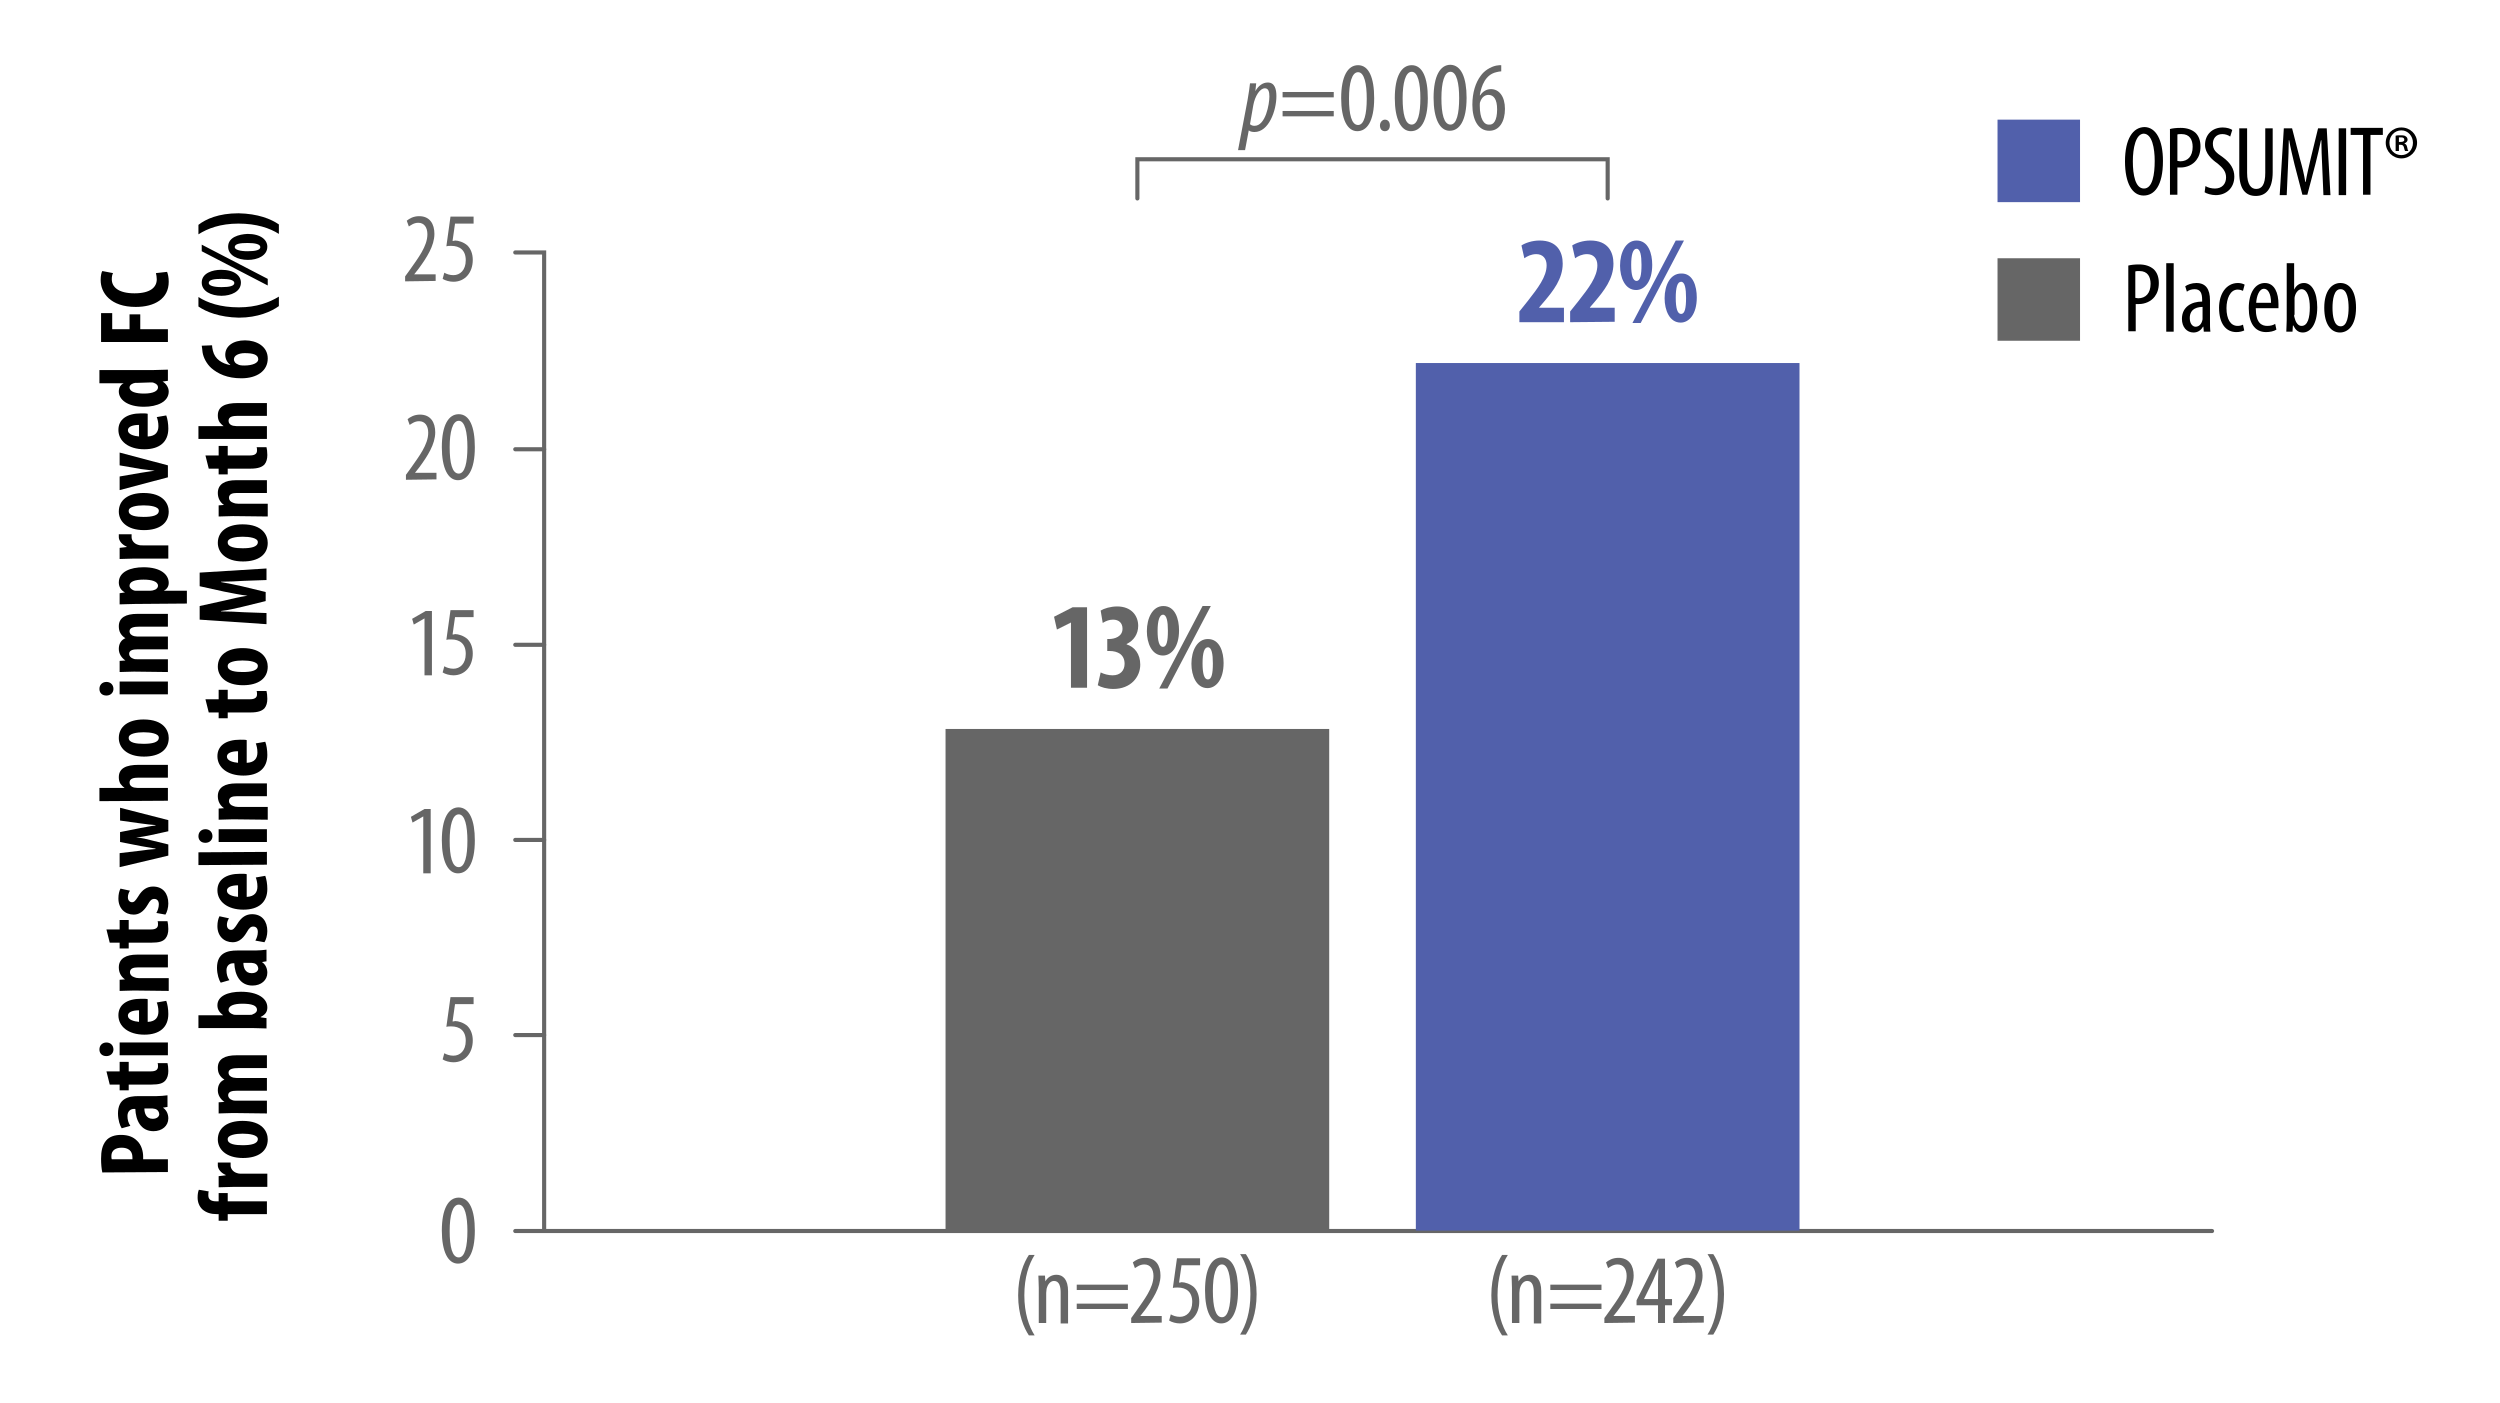 <?xml version="1.0" encoding="utf-8"?>
<!-- Generator: Adobe Illustrator 23.0.4, SVG Export Plug-In . SVG Version: 6.00 Build 0)  -->
<svg version="1.1" xmlns="http://www.w3.org/2000/svg" xmlns:xlink="http://www.w3.org/1999/xlink" x="0px" y="0px"
	 viewBox="0 0 606 340" style="enable-background:new 0 0 606 340;" xml:space="preserve">
<style type="text/css">
	.st0{display:none;}
	.st1{opacity:0.1;fill:#4B4A49;}
	.st2{fill:none;stroke:#666666;stroke-width:26;stroke-miterlimit:10;}
	.st3{fill:#CC0033;}
	.st4{fill:none;stroke:#5160AB;stroke-width:18;}
	.st5{fill:none;stroke:#006F44;stroke-width:18;}
	.st6{opacity:0.1;fill:#5160AB;}
	.st7{opacity:0.1;fill:#FFFFFF;}
	.st8{fill:#5160AB;}
	.st9{fill:none;stroke:#8590C4;stroke-width:26;stroke-miterlimit:10;}
	.st10{fill:#666666;}
	.st11{fill:none;stroke:#666666;stroke-linecap:round;stroke-miterlimit:10;}
	.st12{fill:none;stroke:#5060AB;stroke-width:25.5;stroke-miterlimit:10;}
	.st13{fill:none;stroke:#7E84C5;stroke-width:25.5;stroke-miterlimit:10;}
	.st14{fill:none;stroke:#FFD100;stroke-width:2;stroke-miterlimit:10;}
	.st15{fill:none;stroke:#666666;stroke-miterlimit:10;}
	.st16{fill:none;stroke:#5160AB;stroke-width:2;stroke-linecap:round;stroke-linejoin:round;stroke-miterlimit:10;}
	.st17{fill:none;stroke:#CC0033;stroke-width:2;stroke-linecap:round;stroke-linejoin:round;stroke-miterlimit:10;}
	.st18{opacity:0.4;fill:none;stroke:#626366;stroke-width:1.172;stroke-linecap:round;stroke-dasharray:4.689;}
	.st19{opacity:0.4;fill:none;stroke:#666666;stroke-linecap:round;stroke-dasharray:4.689;}
	.st20{opacity:0.6;}
	.st21{fill:#FFFFFF;}
	.st22{fill:#4B4A49;}
	.st23{fill:#F3F4FA;}
	.st24{fill:#D0EEF3;}
	.st25{fill:none;stroke:#5160AB;stroke-width:1.1;stroke-linecap:round;stroke-miterlimit:10;}
	.st26{fill:none;stroke:#5160AB;stroke-width:1.1;stroke-linecap:round;stroke-miterlimit:10;stroke-dasharray:6.572,6.572;}
	.st27{fill:none;stroke:#666666;stroke-width:2.2;stroke-linecap:round;stroke-miterlimit:10;}
	.st28{fill:none;stroke:#666666;stroke-width:1.1;stroke-linecap:round;stroke-miterlimit:10;}
	.st29{opacity:0.4;fill:none;stroke:#666666;stroke-linecap:round;stroke-dasharray:4.712;}
	.st30{fill:none;stroke:#CC0033;stroke-width:2;stroke-miterlimit:10;}
	.st31{fill:none;stroke:#5160AB;stroke-width:2;stroke-miterlimit:10;}
	.st32{opacity:0.4;fill:none;stroke:#626366;stroke-width:1.178;stroke-linecap:round;stroke-dasharray:4.713;}
	.st33{fill:none;stroke:#4B4A49;stroke-miterlimit:10;}
	.st34{fill:none;stroke:#666666;}
	.st35{fill:none;stroke:#666666;stroke-linecap:round;}
	.st36{fill:none;stroke:#666666;stroke-width:1.201;stroke-linecap:round;}
	.st37{opacity:0.4;fill:none;stroke:#626366;stroke-width:1.36;stroke-linecap:round;stroke-dasharray:5.44;}
	.st38{fill:none;stroke:#A3A3A3;stroke-linecap:round;stroke-dasharray:4.576;}
	.st39{fill:none;stroke:#666666;stroke-width:1.052;stroke-linecap:round;stroke-miterlimit:10;}
	.st40{opacity:0.4;fill:none;stroke:#626366;stroke-width:1.646;stroke-linecap:round;stroke-dasharray:6.582;}
	.st41{opacity:0.4;fill:none;stroke:#626366;stroke-width:1.697;stroke-linecap:round;stroke-dasharray:6.788;}
	.st42{opacity:0.4;fill:none;stroke:#626366;stroke-width:2.012;stroke-linecap:round;stroke-dasharray:8.047;}
	.st43{fill:none;stroke:#5160AB;stroke-width:26;stroke-miterlimit:10;}
	.st44{fill:none;stroke:#7E84C5;stroke-width:25.964;stroke-miterlimit:10;}
	.st45{fill:none;stroke:#FFFFFF;stroke-width:2;stroke-miterlimit:10;}
	.st46{fill:none;stroke:#666666;stroke-width:1.003;stroke-linecap:round;stroke-miterlimit:10;}
	.st47{opacity:0.4;fill:none;stroke:#626366;stroke-width:1.965;stroke-linecap:round;stroke-dasharray:4.105;}
	.st48{opacity:0.4;fill:none;stroke:#626366;stroke-width:1.026;stroke-linecap:round;stroke-dasharray:4.105;}
	.st49{fill:none;stroke:#00B9CD;stroke-width:2;stroke-miterlimit:10;}
	.st50{fill:none;stroke:#4B4A49;stroke-width:2;stroke-miterlimit:10;}
	.st51{fill:#00B9CD;}
	.st52{opacity:0.4;fill:none;stroke:#626366;stroke-width:1.023;stroke-linecap:round;stroke-dasharray:4.093;}
	.st53{clip-path:url(#SVGID_3_);fill:#FFFFFF;}
	.st54{clip-path:url(#SVGID_3_);fill:#4B4A49;}
	.st55{clip-path:url(#SVGID_3_);fill:none;stroke:#4B4A49;stroke-width:0.699;}
	.st56{clip-path:url(#SVGID_5_);fill:#FFFFFF;}
	.st57{clip-path:url(#SVGID_5_);fill:#4B4A49;}
	.st58{clip-path:url(#SVGID_5_);fill:none;stroke:#4B4A49;stroke-width:0.58;stroke-linecap:round;stroke-linejoin:round;}
	.st59{fill:#4A4A4A;}
	.st60{clip-path:url(#SVGID_7_);fill:#FFFFFF;stroke:#4B4A49;stroke-width:1.405;}
	.st61{clip-path:url(#SVGID_7_);fill:none;stroke:#4B4A49;stroke-width:1.405;stroke-miterlimit:10;}
	.st62{clip-path:url(#SVGID_7_);fill:none;stroke:#4B4A49;stroke-width:0.703;stroke-miterlimit:10;}
	.st63{fill:none;stroke:#595959;stroke-linecap:square;}
	.st64{fill:none;stroke:#B2B2B2;stroke-linecap:round;stroke-miterlimit:10;}
	.st65{fill:none;stroke:#CC0033;stroke-width:2.015;stroke-linecap:round;stroke-linejoin:round;stroke-miterlimit:10;}
	.st66{fill:none;stroke:#5160AB;stroke-width:2.015;stroke-linecap:round;stroke-linejoin:round;stroke-miterlimit:10;}
	.st67{fill:none;stroke:#5160AB;stroke-width:1.15;}
	.st68{fill:#717C7D;}
	.st69{fill:none;stroke:#7E84C5;stroke-width:26;stroke-miterlimit:10;}
	.st70{opacity:0.4;fill:none;stroke:#626366;stroke-width:1.565;stroke-linecap:round;stroke-dasharray:6.257;}
	.st71{fill:none;stroke:#666666;stroke-width:0.986;}
	.st72{opacity:0.8;}
	.st73{fill:none;stroke:#666666;stroke-width:1.116;stroke-linecap:round;stroke-linejoin:round;stroke-dasharray:0,2.235;}
	.st74{fill:none;stroke:#666666;stroke-width:1.116;stroke-linecap:round;stroke-linejoin:round;}
	.st75{fill:none;stroke:#666666;stroke-width:1.25;}
	.st76{fill:none;stroke:#FFFFFF;stroke-miterlimit:10;}
	.st77{fill:none;stroke:#00B9CD;stroke-width:26;stroke-miterlimit:10;}
	.st78{fill:none;stroke:#66D5E1;stroke-width:26;stroke-miterlimit:10;}
	.st79{opacity:0.4;fill:none;stroke:#626366;stroke-width:2.116;stroke-linecap:round;stroke-dasharray:8.465;}
	.st80{fill:none;stroke:#666666;stroke-width:1.061;stroke-linecap:round;stroke-miterlimit:10;}
	.st81{opacity:0.4;fill:none;stroke:#626366;stroke-width:1.66;stroke-linecap:round;stroke-dasharray:6.639;}
	.st82{fill:none;stroke:#666666;stroke-width:1.054;stroke-linecap:round;stroke-miterlimit:10;}
	.st83{opacity:0.4;fill:none;stroke:#626366;stroke-width:1.649;stroke-linecap:round;stroke-dasharray:6.595;}
	.st84{fill:none;stroke:#5160AB;stroke-width:2;stroke-miterlimit:8;}
	.st85{fill:none;stroke:#CC0033;stroke-width:2;stroke-miterlimit:8;}
	.st86{fill:none;stroke:#7480BC;stroke-width:41.6;stroke-miterlimit:10;}
	.st87{fill:none;stroke:#5160AB;stroke-width:41.6;stroke-miterlimit:10;}
	.st88{fill:none;stroke:#FFFFFF;stroke-width:4;stroke-miterlimit:10;}
	.st89{fill:#0D2E57;}
	.st90{fill:#006F44;}
	.st91{fill:#DEE3E3;}
	.st92{fill:#4F66AF;}
	.st93{fill:#EC008C;}
	.st94{fill:none;stroke:#0D2E57;stroke-width:1;stroke-linecap:round;stroke-linejoin:round;}
	.st95{fill:none;stroke:#717C7D;stroke-miterlimit:10;}
	.st96{fill:none;stroke:#0D2E57;stroke-width:1;stroke-linecap:round;stroke-linejoin:round;stroke-dasharray:0,2.01;}
	.st97{fill:none;stroke:#214049;stroke-width:1;}
	.st98{fill:#717C7D;stroke:#717C7D;stroke-width:1;}
	.st99{fill:none;stroke:#717C7D;stroke-width:0.625;}
	.st100{fill:#EFF1F1;}
	.st101{fill:none;stroke:#717C7D;stroke-width:1.251;}
	.st102{fill:none;stroke:#0D2E57;stroke-width:1.407;stroke-linecap:round;stroke-linejoin:round;stroke-miterlimit:10;}
	.st103{fill:#7E84C5;}
	.st104{fill:#33C7D7;}
	.st105{fill:#002E56;}
	.st106{fill:#40698E;}
	.st107{fill:#738FAF;}
	.st108{fill:#E5E7E8;}
	.st109{fill:url(#SVGID_8_);}
	.st110{fill:url(#SVGID_9_);}
	.st111{fill:#FFD100;}
	.st112{fill:url(#SVGID_10_);}
	.st113{fill:none;stroke:#00B9CD;stroke-width:2;stroke-linecap:round;stroke-linejoin:round;stroke-miterlimit:10;}
	.st114{fill:none;stroke:#4B4A49;stroke-width:2;stroke-linecap:round;stroke-linejoin:round;stroke-miterlimit:10;}
	.st115{fill:none;stroke:#666666;stroke-width:1.116;}
	.st116{fill:none;stroke:#4CCEDC;stroke-width:26;stroke-miterlimit:10;}
	.st117{fill:none;stroke:#EC008C;stroke-width:18;}
	.st118{fill:#214049;}
	.st119{display:inline;fill:none;stroke:#CC0033;stroke-width:18;}
	.st120{clip-path:url(#SVGID_12_);fill:#FFFFFF;}
	.st121{clip-path:url(#SVGID_12_);fill:#4B4A49;}
	.st122{clip-path:url(#SVGID_12_);fill:none;stroke:#4B4A49;stroke-width:0.699;}
	.st123{clip-path:url(#SVGID_14_);fill:#FFFFFF;}
	.st124{clip-path:url(#SVGID_14_);fill:#4B4A49;}
	.st125{clip-path:url(#SVGID_16_);fill:#FFFFFF;}
	.st126{clip-path:url(#SVGID_16_);fill:#4B4A49;}
	.st127{clip-path:url(#SVGID_18_);fill:#FFFFFF;}
	.st128{clip-path:url(#SVGID_18_);fill:#4B4A49;}
	.st129{clip-path:url(#SVGID_18_);fill:none;stroke:#4B4A49;stroke-width:0.58;stroke-linecap:round;stroke-linejoin:round;}
	.st130{fill:none;stroke:#4B4A49;stroke-width:2;stroke-linecap:round;stroke-linejoin:round;stroke-dasharray:0,6.111;}
</style>
<g id="guide_layer" class="st0">
</g>
<g id="Layer_1">
	<g>
		<path d="M24.8,284.2c-0.2-0.9-0.3-2.1-0.3-3.3c0-1.9,0.3-3.3,1.2-4.4c0.8-1,2.2-1.4,3.6-1.4c1.8,0,3,0.5,3.9,1.4
			c1.1,1,1.5,2.6,1.5,3.9c0,0.2,0,0.4,0,0.6l6,0v3.1L24.8,284.2z M32.1,281c0-0.1,0-0.3,0-0.5c0-1.6-1.1-2.3-2.6-2.3
			c-1.4,0-2.5,0.6-2.5,2c0,0.3,0,0.6,0.1,0.8L32.1,281z"/>
		<path d="M40.7,268.3l-1.2,0.2v0c0.9,0.6,1.3,1.6,1.3,2.6c0,1.8-1.5,3.1-3.6,3.1c-3.1,0-4.3-2.7-4.4-5.4l-0.3,0
			c-0.9,0-1.6,0.6-1.6,1.7c0,0.9,0.2,1.7,0.7,2.4l-2.1,0.6c-0.4-0.6-0.9-2-0.9-3.6c0-3.6,2.5-4.2,4.9-4.2l4.4,0
			c0.9,0,1.9-0.1,2.7-0.2V268.3z M35,268.7c0,1.1,0.4,2.5,2,2.5c1.2,0,1.6-0.7,1.6-1.1c0-0.5-0.3-1.1-1-1.3c-0.2,0-0.4-0.1-0.6-0.1
			L35,268.7z"/>
		<path d="M25.8,259.7l3.2,0v-2.3l2.2,0v2.3l5.4,0c1.4,0,1.7-0.6,1.7-1.2c0-0.3,0-0.6-0.1-0.8l2.4,0c0.1,0.4,0.2,1.1,0.2,1.9
			c0,0.9-0.2,1.7-0.7,2.3c-0.6,0.7-1.5,1-3.4,1l-5.5,0v1.4l-2.2,0v-1.4l-2.4,0L25.8,259.7z"/>
		<path d="M25.8,252.7c1,0,1.7,0.7,1.7,1.7c0,0.9-0.7,1.6-1.7,1.6c-1.1,0-1.7-0.7-1.7-1.6C24.1,253.4,24.8,252.7,25.8,252.7z
			 M40.7,255.8l-11.7,0v-3.1l11.7,0V255.8z"/>
		<path d="M35.9,247.7c1.8-0.1,2.5-1.1,2.5-2.5c0-0.9-0.2-1.7-0.4-2.2l2.3-0.4c0.3,0.8,0.5,2,0.5,3.2c0,3.2-2.1,5-5.8,5
			c-3.9,0-6.3-2-6.3-4.7c0-2.5,2-4,5.5-4c0.8,0,1.3,0,1.6,0.1V247.7z M33.7,244.9c-1.5,0-2.7,0.4-2.7,1.3c0,1,1.5,1.4,2.7,1.5V244.9
			z"/>
		<path d="M32.5,240.1c-1.3,0-2.4,0.1-3.5,0.1v-2.7l1.3-0.1v0c-0.9-0.6-1.5-1.6-1.5-2.9c0-2.2,1.8-3.1,4.4-3.1l7.5,0v3.1l-7.3,0
			c-1,0-1.9,0.2-1.9,1.2c0,0.5,0.4,1,1.1,1.2c0.2,0.1,0.6,0.2,1.1,0.2l7.2,0v3.1L32.5,240.1z"/>
		<path d="M25.8,225.3l3.2,0V223l2.2,0v2.3l5.4,0c1.4,0,1.7-0.6,1.7-1.2c0-0.3,0-0.6-0.1-0.8l2.4,0c0.1,0.4,0.2,1.1,0.2,1.9
			c0,0.9-0.2,1.7-0.7,2.3c-0.6,0.7-1.5,1-3.4,1l-5.5,0v1.4l-2.2,0v-1.4l-2.4,0L25.8,225.3z"/>
		<path d="M37.9,221.3c0.3-0.5,0.6-1.3,0.6-2.1c0-0.8-0.4-1.3-1.1-1.3c-0.6,0-1,0.3-1.6,1.4c-1.1,1.9-2.3,2.4-3.4,2.4
			c-2.1,0-3.7-1.5-3.7-3.9c0-1,0.2-1.8,0.5-2.4l2.3,0.5c-0.3,0.5-0.5,1-0.5,1.6c0,0.8,0.5,1.2,1,1.2c0.5,0,0.8-0.3,1.5-1.4
			c1-1.7,2.2-2.4,3.6-2.4c2.4,0,3.7,1.7,3.7,4.1c0,1-0.3,2.1-0.7,2.7L37.9,221.3z"/>
		<path d="M29,206.8l5.1-0.6c1.3-0.2,2.4-0.3,3.6-0.4v-0.1c-1.1-0.2-2.4-0.4-3.5-0.6l-5.1-1v-2.4l5-1c1.3-0.2,2.5-0.5,3.6-0.6v-0.1
			c-1.1-0.1-2.3-0.2-3.6-0.4l-5-0.7v-3.1l11.7,3v2.7l-4.1,0.9c-1.1,0.2-2.3,0.5-3.7,0.6v0c1.4,0.1,2.6,0.4,3.7,0.7l4.1,1v2.7
			L29,210.2V206.8z"/>
		<path d="M24.1,194.2V191l6.1,0v0c-0.4-0.3-0.7-0.6-1-1c-0.3-0.5-0.4-1-0.4-1.6c0-2.2,1.8-3,4.8-3l7.1,0v3.1l-7.1,0
			c-1.2,0-2.2,0.2-2.2,1.2c0,0.5,0.3,1,1.1,1.2c0.2,0,0.6,0.1,0.9,0.1l7.3,0v3.1L24.1,194.2z"/>
		<path d="M34.8,174.4c4.9,0,6.1,2.7,6.1,4.5c0,2.8-2.2,4.5-6,4.5c-4.2,0-6.1-2.2-6.1-4.5C28.8,176.1,31.1,174.4,34.8,174.4z
			 M34.8,180.3c2,0,3.7-0.3,3.7-1.5c0-1-2-1.3-3.7-1.3c-1.6,0-3.6,0.3-3.6,1.3C31.1,180.1,33.2,180.3,34.8,180.3z"/>
		<path d="M25.8,165.3c1,0,1.7,0.7,1.7,1.7c0,0.9-0.7,1.6-1.7,1.6c-1.1,0-1.7-0.7-1.7-1.6C24.1,166,24.8,165.3,25.8,165.3z
			 M40.7,168.3l-11.7,0v-3.1l11.7,0V168.3z"/>
		<path d="M32.5,162.8c-1.3,0-2.4,0.1-3.5,0.1v-2.7l1.4-0.1v0c-0.9-0.6-1.6-1.6-1.6-2.8c0-1.3,0.6-2.2,1.6-2.6v0
			c-0.5-0.3-0.9-0.7-1.2-1.2c-0.3-0.5-0.4-1.1-0.4-1.7c0-2.1,1.7-3,4.5-3l7.4,0v3.1l-6.9,0c-1.3,0-2.4,0.2-2.4,1.1
			c0,0.6,0.4,1,1.1,1.2c0.2,0,0.5,0.1,0.8,0.1l7.4,0v3.1l-7.4,0c-0.8,0-2,0.1-2,1.1c0,0.5,0.4,1,1.1,1.2c0.2,0.1,0.6,0.1,0.9,0.1
			l7.4,0v3.1L32.5,162.8z"/>
		<path d="M32.7,146.4c-1.4,0-2.6,0.1-3.7,0.1v-2.7l1.3-0.2v0c-1-0.5-1.5-1.4-1.5-2.4c0-2.6,2.8-3.7,6-3.7c4.2,0,6.1,1.8,6.1,3.8
			c0,1-0.6,1.6-1.2,1.9v0l5.6,0v3.1L32.7,146.4z M36.4,143.2c0.4,0,0.8-0.1,1-0.2c0.7-0.2,0.9-0.7,0.9-1c0-1.1-1.6-1.5-3.5-1.5
			c-2.2,0-3.4,0.5-3.4,1.5c0,0.5,0.5,0.9,1,1.1c0.2,0.1,0.6,0.1,0.8,0.1L36.4,143.2z"/>
		<path d="M32.5,135.4c-1.2,0-2.4,0.1-3.5,0.1v-2.7l1.7-0.2v-0.1c-1.2-0.5-1.9-1.5-1.9-2.3c0-0.3,0-0.5,0-0.7l3.1,0
			c0,0.2,0,0.4,0,0.7c0,0.7,0.5,1.6,1.7,1.9c0.3,0.1,0.7,0.1,1.2,0.1l6,0v3.2L32.5,135.4z"/>
		<path d="M34.8,119.5c4.9,0,6.1,2.7,6.1,4.5c0,2.8-2.2,4.5-6,4.5c-4.2,0-6.1-2.2-6.1-4.5C28.8,121.2,31.1,119.5,34.8,119.5z
			 M34.8,125.3c2,0,3.7-0.3,3.7-1.5c0-1-2-1.3-3.7-1.3c-1.6,0-3.6,0.3-3.6,1.3C31.1,125.1,33.2,125.3,34.8,125.3z"/>
		<path d="M29,115.5l5.2-0.9c1.1-0.2,2.1-0.3,3.3-0.5v0c-1.2-0.1-2.2-0.3-3.3-0.4l-5.2-0.9v-3.1l11.7,3.1v2.9L29,118.8V115.5z"/>
		<path d="M35.9,105.8c1.8-0.1,2.5-1.1,2.5-2.5c0-0.9-0.2-1.7-0.4-2.2l2.3-0.4c0.3,0.8,0.5,2,0.5,3.2c0,3.2-2.1,5-5.8,5
			c-3.9,0-6.3-2-6.3-4.7c0-2.5,2-4,5.5-4c0.8,0,1.3,0,1.6,0.1V105.8z M33.7,103c-1.5,0-2.7,0.4-2.7,1.3c0,1,1.5,1.4,2.7,1.5V103z"/>
		<path d="M24.1,89.7l13.1,0c1.1,0,2.4-0.1,3.5-0.1v2.7l-1.3,0.2v0c0.8,0.4,1.5,1.4,1.5,2.4c0,2.5-2.8,3.7-6,3.7
			c-4.1,0-6.1-1.8-6.1-3.7c0-1,0.5-1.7,1.2-2v0l-5.9,0V89.7z M33.5,92.8c-0.2,0-0.5,0-0.7,0c-0.7,0.1-1.4,0.5-1.4,1.1
			c0,1.1,1.6,1.5,3.5,1.5c2.2,0,3.4-0.6,3.4-1.5c0-0.4-0.2-0.8-1-1.1c-0.2-0.1-0.4-0.1-0.7-0.1L33.5,92.8z"/>
		<path d="M24.5,82.9v-7l2.7,0v3.9l4.2,0v-3.6l2.6,0v3.6l6.7,0v3.1L24.5,82.9z"/>
		<path d="M40.5,65.9c0.2,0.5,0.4,1.3,0.4,2.4c0,4.1-3.4,6.1-8,6.1c-6.1,0-8.5-3.4-8.5-6.5c0-1.1,0.2-1.9,0.4-2.2l2.6,0.5
			c-0.2,0.4-0.3,0.8-0.3,1.5c0,1.8,1.5,3.4,5.5,3.4c3.9,0,5.4-1.5,5.4-3.4c0-0.5-0.1-1.1-0.2-1.5L40.5,65.9z"/>
		<path d="M64.7,294.3l-9.5,0v1.6l-2.2,0v-1.6l-0.5,0c-1.3,0-2.5-0.3-3.5-1.2c-0.7-0.7-1.1-1.7-1.1-2.8c0-0.8,0.1-1.4,0.3-1.9
			l2.4,0.4c-0.1,0.2-0.1,0.6-0.1,1c0,1.1,0.9,1.4,1.9,1.4l0.6,0v-2l2.2,0v2l9.5,0V294.3z"/>
		<path d="M56.5,287.7c-1.2,0-2.4,0.1-3.5,0.1v-2.7l1.7-0.2v-0.1c-1.2-0.5-1.9-1.5-1.9-2.3c0-0.3,0-0.5,0-0.7l3.1,0
			c0,0.2,0,0.4,0,0.7c0,0.7,0.5,1.6,1.7,1.9c0.3,0.1,0.7,0.1,1.2,0.1l6,0v3.2L56.5,287.7z"/>
		<path d="M58.8,271.7c4.9,0,6.1,2.7,6.1,4.5c0,2.8-2.2,4.5-6,4.5c-4.2,0-6.1-2.2-6.1-4.5C52.8,273.4,55.1,271.7,58.8,271.7z
			 M58.8,277.6c2,0,3.7-0.3,3.7-1.5c0-1-2-1.3-3.7-1.3c-1.6,0-3.6,0.3-3.6,1.3C55.1,277.4,57.2,277.6,58.8,277.6z"/>
		<path d="M56.5,269.8c-1.3,0-2.4,0.1-3.5,0.1v-2.7l1.4-0.1v0c-0.9-0.6-1.6-1.6-1.6-2.8c0-1.3,0.6-2.2,1.6-2.6v0
			c-0.5-0.3-0.9-0.7-1.2-1.2c-0.3-0.5-0.4-1.1-0.4-1.7c0-2.1,1.7-3,4.5-3l7.4,0v3.1l-6.9,0c-1.3,0-2.4,0.2-2.4,1.1
			c0,0.6,0.4,1,1.1,1.2c0.2,0,0.5,0.1,0.8,0.1l7.4,0v3.1l-7.4,0c-0.8,0-2,0.1-2,1.1c0,0.5,0.4,1,1.1,1.2c0.2,0.1,0.6,0.1,0.9,0.1
			l7.4,0v3.1L56.5,269.8z"/>
		<path d="M64.7,249.3c-1,0-2.4-0.1-3.5-0.1l-13.1,0v-3.1l6,0v0c-0.8-0.6-1.4-1.3-1.4-2.4c0-2.3,2.6-3.3,5.7-3.3
			c4.1,0,6.4,1.6,6.4,3.8c0,1-0.4,1.7-1.6,2.3v0.1l1.4,0.2V249.3z M60.5,246c0.3,0,0.6,0,0.7-0.1c0.8-0.3,1.1-0.7,1.1-1.1
			c0-1.1-1.3-1.5-3.6-1.5c-2,0-3.3,0.5-3.3,1.5c0,0.5,0.5,0.9,1.1,1.1c0.2,0.1,0.5,0.1,0.7,0.1L60.5,246z"/>
		<path d="M64.7,233l-1.2,0.2v0c0.9,0.6,1.3,1.6,1.3,2.6c0,1.8-1.5,3.1-3.6,3.1c-3.1,0-4.3-2.7-4.4-5.4l-0.3,0
			c-0.9,0-1.6,0.6-1.6,1.7c0,0.9,0.2,1.7,0.7,2.4l-2.1,0.6c-0.4-0.6-0.9-2-0.9-3.6c0-3.6,2.5-4.2,4.9-4.2l4.4,0
			c0.9,0,1.9-0.1,2.7-0.2V233z M59,233.4c0,1.1,0.4,2.5,2,2.5c1.2,0,1.6-0.7,1.6-1.1c0-0.5-0.3-1.1-1-1.3c-0.2,0-0.4-0.1-0.6-0.1
			L59,233.4z"/>
		<path d="M61.9,228c0.3-0.5,0.6-1.3,0.6-2.1c0-0.8-0.4-1.3-1.1-1.3c-0.6,0-1,0.3-1.6,1.4c-1.1,1.9-2.3,2.4-3.4,2.4
			c-2.1,0-3.7-1.5-3.7-3.9c0-1,0.2-1.8,0.5-2.4l2.3,0.5c-0.3,0.5-0.5,1-0.5,1.6c0,0.8,0.5,1.2,1,1.2c0.5,0,0.8-0.3,1.5-1.4
			c1-1.7,2.2-2.4,3.6-2.4c2.4,0,3.7,1.7,3.7,4.1c0,1-0.3,2.1-0.7,2.7L61.9,228z"/>
		<path d="M59.9,217.4c1.8-0.1,2.5-1.1,2.5-2.5c0-0.9-0.2-1.7-0.4-2.2l2.3-0.4c0.3,0.8,0.5,2,0.5,3.2c0,3.2-2.1,5-5.8,5
			c-3.9,0-6.3-2-6.3-4.7c0-2.5,2-4,5.5-4c0.8,0,1.3,0,1.6,0.1V217.4z M57.7,214.6c-1.5,0-2.7,0.4-2.7,1.3c0,1,1.5,1.4,2.7,1.5V214.6
			z"/>
		<path d="M48.1,209.7v-3.1l16.6-0.1v3.1L48.1,209.7z"/>
		<path d="M49.8,201c1,0,1.7,0.7,1.7,1.7c0,0.9-0.7,1.6-1.7,1.6c-1.1,0-1.7-0.7-1.7-1.6C48.1,201.7,48.8,201,49.8,201z M64.7,204.1
			l-11.7,0V201l11.7,0V204.1z"/>
		<path d="M56.5,198.6c-1.3,0-2.4,0.1-3.5,0.1V196l1.3-0.1v0c-0.9-0.6-1.5-1.6-1.5-2.9c0-2.2,1.8-3.1,4.4-3.1l7.5,0v3.1l-7.3,0
			c-1,0-1.9,0.2-1.9,1.2c0,0.5,0.4,1,1.1,1.2c0.2,0.1,0.6,0.2,1.1,0.2l7.2,0v3.1L56.5,198.6z"/>
		<path d="M59.9,184.9c1.8-0.1,2.5-1.1,2.5-2.5c0-0.9-0.2-1.7-0.4-2.2l2.3-0.4c0.3,0.8,0.5,2,0.5,3.2c0,3.2-2.1,5-5.8,5
			c-3.9,0-6.3-2-6.3-4.7c0-2.5,2-4,5.5-4c0.8,0,1.3,0,1.6,0.1V184.9z M57.7,182.1c-1.5,0-2.7,0.4-2.7,1.3c0,1,1.5,1.4,2.7,1.5V182.1
			z"/>
		<path d="M49.8,169.5l3.2,0v-2.3l2.2,0v2.3l5.4,0c1.4,0,1.7-0.6,1.7-1.2c0-0.3,0-0.6-0.1-0.8l2.4,0c0.1,0.4,0.2,1.1,0.2,1.9
			c0,0.9-0.2,1.7-0.7,2.3c-0.6,0.6-1.5,1-3.4,1l-5.5,0v1.4l-2.2,0v-1.4l-2.4,0L49.8,169.5z"/>
		<path d="M58.8,157.1c4.9,0,6.1,2.7,6.1,4.5c0,2.8-2.2,4.5-6,4.5c-4.2,0-6.1-2.2-6.1-4.5C52.8,158.8,55.1,157.1,58.8,157.1z
			 M58.8,162.9c2,0,3.7-0.3,3.7-1.5c0-1-2-1.3-3.7-1.3c-1.6,0-3.6,0.3-3.6,1.3C55.1,162.7,57.2,162.9,58.8,162.9z"/>
		<path d="M59,140.8c-1.5,0.1-3.6,0.2-5.4,0.2v0.1c1.7,0.3,3.7,0.7,5,1l5.8,1.4v2.2l-5.7,1.4c-1.3,0.3-3.3,0.8-5.1,1v0.1
			c1.8,0,3.8,0.1,5.4,0.2l5.6,0.2v2.7l-16.2-1.1v-3.3l5.9-1.3c2-0.5,3.8-0.9,5.7-1.2v0c-1.8-0.2-3.6-0.6-5.7-1l-5.9-1.3v-3.3l16.2-1
			v2.8L59,140.8z"/>
		<path d="M58.8,127.1c4.9,0,6.1,2.7,6.1,4.5c0,2.8-2.2,4.5-6,4.5c-4.2,0-6.1-2.2-6.1-4.5C52.8,128.8,55.1,127.1,58.8,127.1z
			 M58.8,132.9c2,0,3.7-0.3,3.7-1.5c0-1-2-1.3-3.7-1.3c-1.6,0-3.6,0.3-3.6,1.3C55.1,132.7,57.2,132.9,58.8,132.9z"/>
		<path d="M56.5,125.1c-1.3,0-2.4,0.1-3.5,0.1v-2.7l1.3-0.1v0c-0.9-0.6-1.5-1.6-1.5-2.9c0-2.2,1.8-3.1,4.4-3.1l7.5,0v3.1l-7.3,0
			c-1,0-1.9,0.2-1.9,1.2c0,0.5,0.4,1,1.1,1.2c0.2,0.1,0.6,0.2,1.1,0.2l7.2,0v3.1L56.5,125.1z"/>
		<path d="M49.8,110.4l3.2,0v-2.3l2.2,0v2.3l5.4,0c1.4,0,1.7-0.6,1.7-1.2c0-0.3,0-0.6-0.1-0.8l2.4,0c0.1,0.4,0.2,1.1,0.2,1.9
			c0,0.9-0.2,1.7-0.7,2.3c-0.6,0.6-1.5,1-3.4,1l-5.5,0v1.4l-2.2,0v-1.4l-2.4,0L49.8,110.4z"/>
		<path d="M48.1,106.4v-3.1l6.1,0v0c-0.4-0.3-0.7-0.6-1-1c-0.3-0.5-0.4-1-0.4-1.6c0-2.2,1.8-3,4.8-3l7.1,0v3.1l-7.1,0
			c-1.2,0-2.2,0.2-2.2,1.2c0,0.5,0.3,1,1.1,1.2c0.2,0,0.6,0.1,0.9,0.1l7.3,0v3.1L48.1,106.4z"/>
		<path d="M51.4,83.7c0,0.4,0.1,0.8,0.2,1.3c0.5,2.1,2.2,3.1,4.2,3.5v-0.1c-0.7-0.5-1.2-1.4-1.2-2.4c0-2.1,1.9-3.5,4.8-3.5
			c2.7,0,5.5,1.4,5.5,4.4c0,3-2.6,4.8-6.4,4.8c-3.4,0-5.7-1.1-7.3-2.5c-1.1-1-1.9-2.5-2.1-3.8c-0.1-0.7-0.1-1.2-0.2-1.6L51.4,83.7z
			 M59.3,85.6c-1.3,0-2.6,0.5-2.6,1.5c0,0.5,0.3,1,1.1,1.3c0.2,0.1,0.6,0.2,1.4,0.2c2,0,3.4-0.6,3.4-1.5
			C62.6,85.9,61.2,85.6,59.3,85.6z"/>
		<path d="M48.1,72c2.2,1.4,5.3,2.5,9.8,2.5c4.3,0,7.4-1.2,9.7-2.6v2.3c-1.8,1.3-5.1,2.8-9.7,2.8c-4.7-0.1-7.9-1.4-9.8-2.7V72z"/>
		<path d="M64.9,69.2l-16-8.3v-1.6l16,8.3V69.2z M53.6,65.4c3.3,0,4.8,1.5,4.8,3.1c0,2.2-2.4,3.2-4.7,3.2c-2.5,0-4.8-1.1-4.8-3.2
			C48.9,66.2,51.5,65.4,53.6,65.4z M53.7,69.6c2,0,3.1-0.3,3.1-1s-1.2-1-3.1-1c-1.8,0-3.1,0.2-3.1,1C50.6,69.2,51.7,69.6,53.7,69.6z
			 M60,56.7c3.3,0,4.8,1.5,4.8,3.1c0,2.2-2.4,3.2-4.7,3.2c-2.5,0-4.8-1.1-4.8-3.2C55.3,57.5,57.9,56.8,60,56.7z M60,60.9
			c2,0,3.1-0.3,3.1-1s-1.2-1-3.1-1c-1.8,0-3.1,0.2-3.1,1C56.9,60.5,58.1,60.9,60,60.9z"/>
		<path d="M67.6,56.7c-2.2-1.4-5.4-2.5-9.8-2.5c-4.4,0-7.5,1.2-9.7,2.6v-2.3c1.8-1.4,4.9-2.8,9.7-2.8c4.8,0.1,7.9,1.4,9.8,2.7V56.7z
			"/>
	</g>
	<polyline class="st11" points="124.9,61.2 131.9,61.2 131.9,298.1 	"/>
	<g>
		<path class="st10" d="M98.2,68.2V67l1.3-1.8c1.8-2.6,4.1-5.5,4.1-8.4c0-1.7-0.8-2.8-2.2-2.8c-1.1,0-1.8,0.6-2.3,0.9l-0.5-1.4
			c0.6-0.5,1.6-1.1,3-1.1c2.6,0,3.7,1.9,3.7,4.3c0,2.9-1.9,5.8-3.8,8.4l-1.1,1.4v0l5.2,0v1.6L98.2,68.2z"/>
		<path class="st10" d="M114.5,54.2l-4.2,0l-0.6,4.2c0.2,0,0.4,0,0.6-0.1c0.8,0,2.1,0.4,3,1.2c0.8,0.8,1.3,2,1.3,3.5
			c0,3.1-1.9,5.3-4.7,5.3c-0.9,0-2-0.3-2.6-0.7l0.4-1.5c0.5,0.3,1.3,0.6,2.2,0.6c1.6,0,3-1.2,3-3.6c0-2.5-1.5-3.5-3.5-3.5
			c-0.6,0-0.9,0-1.2,0.1l1-7.2l5.6,0V54.2z"/>
	</g>
	<line class="st11" x1="131.9" y1="250.9" x2="124.9" y2="250.9"/>
	<line class="st11" x1="131.9" y1="203.6" x2="124.9" y2="203.6"/>
	<line class="st11" x1="131.9" y1="108.9" x2="124.9" y2="108.9"/>
	<g>
		<path class="st10" d="M98.4,116.3v-1.2l1.3-1.8c1.8-2.6,4.1-5.5,4.1-8.4c0-1.7-0.8-2.8-2.2-2.8c-1.1,0-1.8,0.6-2.3,0.9l-0.5-1.4
			c0.6-0.5,1.6-1.1,3-1.1c2.6,0,3.7,1.9,3.7,4.3c0,2.9-1.9,5.8-3.8,8.4l-1.1,1.4v0l5.2,0v1.6L98.4,116.3z"/>
		<path class="st10" d="M115.1,108.4c0,5.7-1.8,8-4.1,8c-2.4,0-3.9-2.9-3.9-8c0-5.3,1.6-8,4.1-8
			C113.8,100.4,115.1,103.4,115.1,108.4z M109,108.4c0,3.8,0.6,6.4,2.2,6.4c1.5,0,2.1-2.7,2.1-6.4c0-3.6-0.6-6.4-2.1-6.4
			S109,104.7,109,108.4z"/>
	</g>
	<line class="st11" x1="131.9" y1="156.3" x2="124.9" y2="156.3"/>
	<g>
		<path class="st10" d="M102.9,149.9L102.9,149.9l-2.6,1.5l-0.4-1.4l3.3-1.9l1.5,0v15.6l-1.8,0V149.9z"/>
		<path class="st10" d="M114.5,149.6l-4.2,0l-0.6,4.2c0.2,0,0.4,0,0.6-0.1c0.8,0,2.1,0.4,3,1.2c0.8,0.8,1.3,2,1.3,3.5
			c0,3.1-1.9,5.3-4.7,5.3c-0.9,0-2-0.3-2.6-0.7l0.4-1.5c0.5,0.3,1.3,0.6,2.2,0.6c1.6,0,3-1.2,3-3.6c0-2.5-1.5-3.5-3.5-3.5
			c-0.6,0-0.9,0-1.2,0.1l1-7.2l5.6,0V149.6z"/>
	</g>
	<g>
		<path class="st10" d="M102.6,197.9L102.6,197.9l-2.6,1.5l-0.4-1.4l3.3-1.9l1.5,0v15.6l-1.8,0V197.9z"/>
		<path class="st10" d="M115.1,203.7c0,5.7-1.8,8-4.1,8c-2.4,0-3.9-2.9-3.9-8c0-5.3,1.6-8,4.1-8
			C113.8,195.8,115.1,198.8,115.1,203.7z M109,203.8c0,3.8,0.6,6.4,2.2,6.4c1.5,0,2.1-2.7,2.1-6.4c0-3.6-0.6-6.4-2.1-6.4
			S109,200,109,203.8z"/>
	</g>
	<g>
		<path class="st10" d="M114.5,243.4l-4.2,0l-0.6,4.2c0.2,0,0.4,0,0.6-0.1c0.8,0,2.1,0.4,3,1.2c0.8,0.8,1.3,2,1.3,3.5
			c0,3.1-1.9,5.3-4.7,5.3c-0.9,0-2-0.3-2.6-0.7l0.4-1.5c0.5,0.3,1.3,0.6,2.2,0.6c1.6,0,3-1.2,3-3.6c0-2.5-1.5-3.5-3.5-3.5
			c-0.6,0-0.9,0-1.2,0.1l1-7.2l5.6,0V243.4z"/>
	</g>
	<g>
		<path class="st10" d="M115.1,298.3c0,5.7-1.8,8-4.1,8c-2.4,0-3.9-2.9-3.9-8c0-5.3,1.6-8,4.1-8
			C113.8,290.3,115.1,293.3,115.1,298.3z M109,298.4c0,3.8,0.6,6.4,2.2,6.4c1.5,0,2.1-2.7,2.1-6.4c0-3.6-0.6-6.4-2.1-6.4
			S109,294.6,109,298.4z"/>
	</g>
	<g>
		<g>
			<path class="st10" d="M250.8,304.2c-1.4,2.2-2.5,5.4-2.5,9.8c0,4.3,1.1,7.5,2.5,9.7l-1.4,0c-1.2-1.8-2.6-5-2.6-9.7
				c0-4.7,1.4-8,2.6-9.8L250.8,304.2z"/>
			<path class="st10" d="M251.8,312.2c0-1.4-0.1-2.1-0.1-3l1.6,0l0.1,1.4h0c0.5-0.9,1.4-1.6,2.7-1.6c1.6,0,2.8,1.2,2.8,4v7.8l-1.8,0
				v-7.5c0-1.4-0.3-2.8-1.6-2.8c-0.8,0-1.5,0.7-1.8,1.9c0,0.3-0.1,0.6-0.1,1v7.3l-1.8,0V312.2z"/>
			<path class="st10" d="M261,312.7v-1.3l12.4,0v1.3L261,312.7z M261,317.3v-1.3l12.4,0v1.3L261,317.3z"/>
			<path class="st10" d="M274.2,320.7v-1.2l1.3-1.8c1.8-2.6,4.1-5.5,4.1-8.4c0-1.7-0.8-2.8-2.2-2.8c-1.1,0-1.8,0.6-2.3,0.9l-0.5-1.4
				c0.6-0.5,1.6-1.1,3-1.1c2.6,0,3.7,1.9,3.7,4.3c0,2.9-1.9,5.8-3.8,8.4l-1.1,1.4v0l5.2,0v1.6L274.2,320.7z"/>
			<path class="st10" d="M290.6,306.7l-4.2,0l-0.6,4.2c0.2,0,0.4,0,0.6-0.1c0.8,0,2.1,0.4,3,1.2c0.8,0.8,1.3,2,1.3,3.5
				c0,3.1-1.9,5.3-4.7,5.3c-0.9,0-2-0.3-2.6-0.7l0.4-1.5c0.5,0.3,1.3,0.6,2.2,0.6c1.6,0,3-1.2,3-3.6c0-2.5-1.5-3.5-3.5-3.5
				c-0.6,0-0.9,0-1.2,0.1l1-7.2l5.6,0V306.7z"/>
			<path class="st10" d="M300.1,312.8c0,5.7-1.8,8-4.1,8c-2.4,0-3.9-2.9-3.9-8c0-5.3,1.6-8,4.1-8
				C298.8,304.9,300.1,307.9,300.1,312.8z M294,312.9c0,3.8,0.6,6.4,2.2,6.4c1.5,0,2.1-2.7,2.1-6.4c0-3.6-0.6-6.4-2.1-6.4
				S294,309.1,294,312.9z"/>
			<path class="st10" d="M300.6,323.5c1.4-2.2,2.5-5.5,2.5-9.8s-1.1-7.6-2.5-9.7l1.4,0c1.2,1.8,2.6,5,2.6,9.7c0,4.8-1.4,7.9-2.6,9.8
				L300.6,323.5z"/>
		</g>
	</g>
	<g>
		<g>
			<path class="st10" d="M365.5,304.2c-1.4,2.2-2.5,5.4-2.5,9.8c0,4.3,1.1,7.5,2.5,9.7l-1.4,0c-1.2-1.8-2.6-5-2.6-9.7
				c0-4.7,1.4-7.9,2.6-9.8L365.5,304.2z"/>
			<path class="st10" d="M366.5,312.2c0-1.4-0.1-2.1-0.1-3l1.6,0l0.1,1.4l0,0c0.5-0.9,1.4-1.6,2.7-1.6c1.6,0,2.8,1.2,2.8,4v7.8
				l-1.8,0v-7.5c0-1.4-0.3-2.8-1.6-2.8c-0.8,0-1.5,0.7-1.8,1.9c0,0.3-0.1,0.6-0.1,1v7.3l-1.8,0V312.2z"/>
			<path class="st10" d="M375.8,312.7v-1.3l12.4,0v1.3L375.8,312.7z M375.8,317.3v-1.3l12.4,0v1.3L375.8,317.3z"/>
			<path class="st10" d="M388.9,320.7v-1.2l1.3-1.8c1.8-2.6,4.1-5.5,4.1-8.4c0-1.7-0.8-2.8-2.2-2.8c-1.1,0-1.8,0.6-2.3,0.9l-0.5-1.4
				c0.6-0.5,1.6-1.1,3-1.1c2.6,0,3.7,1.9,3.7,4.3c0,2.9-1.9,5.8-3.8,8.4l-1.1,1.4v0l5.2,0v1.6L388.9,320.7z"/>
			<path class="st10" d="M401.9,320.7v-4.3l-5.2,0v-1.2l5.1-10.1l1.8,0v9.8l1.7,0v1.5l-1.7,0v4.3L401.9,320.7z M401.9,314.9v-4.4
				c0-1.1,0.1-2,0.1-3.1H402c-0.5,1.2-0.9,2-1.3,3l-2.2,4.5v0L401.9,314.9z"/>
			<path class="st10" d="M405.6,320.7v-1.2l1.3-1.8c1.8-2.6,4.1-5.5,4.1-8.4c0-1.7-0.8-2.8-2.2-2.8c-1.1,0-1.8,0.6-2.3,0.9l-0.5-1.4
				c0.6-0.5,1.6-1.1,3-1.1c2.6,0,3.7,1.9,3.7,4.3c0,2.9-1.9,5.8-3.8,8.4l-1.1,1.4v0l5.2,0v1.6L405.6,320.7z"/>
			<path class="st10" d="M413.9,323.5c1.4-2.2,2.5-5.5,2.5-9.8s-1.1-7.6-2.5-9.7l1.4,0c1.2,1.8,2.6,5,2.6,9.7c0,4.8-1.4,7.9-2.6,9.8
				L413.9,323.5z"/>
		</g>
	</g>
	<g>
		<g>
			<path class="st10" d="M259.6,150.9L259.6,150.9l-3.4,1.7l-0.7-3.1l4.5-2.3l3.5,0v19.5l-3.9,0V150.9z"/>
			<path class="st10" d="M266.8,163c0.8,0.4,1.9,0.7,2.9,0.7c1.9,0,2.9-1.2,2.9-2.8c0-2.2-1.6-3.1-3.7-3.1l-0.5,0v-2.9l0.4,0
				c1.4,0,3.3-0.6,3.3-2.5c0-1.4-0.9-2.2-2.3-2.2c-0.9,0-1.7,0.3-2.5,0.8l-0.5-3c0.8-0.5,2.4-1,4-1c3.4,0,5.1,2.2,5.1,4.7
				c0,2-1.1,3.6-2.8,4.4v0.1c1.9,0.6,3.3,2.3,3.3,4.9c0,3-2.3,5.9-6.5,5.9c-1.6,0-3-0.4-3.8-0.9L266.8,163z"/>
			<path class="st10" d="M285.8,152.8c0,4.1-1.9,6.1-3.9,6.1c-2.7,0-3.9-3-3.9-5.9c0-3.2,1.4-6.1,4-6.1
				C284.9,146.9,285.8,150.1,285.8,152.8z M280.6,152.9c0,2.5,0.4,3.9,1.3,3.9s1.2-1.4,1.2-3.9c0-2.3-0.3-3.9-1.2-3.9
				C281.1,149,280.6,150.4,280.6,152.9z M281,166.9l10.5-20l2,0l-10.5,20L281,166.9z M296.6,160.7c0,4.1-1.9,6.1-3.9,6.1
				c-2.7,0-3.9-3-3.9-5.9c0-3.2,1.4-6,4-6C295.7,154.9,296.6,158.1,296.6,160.7z M291.5,160.8c0,2.5,0.4,3.9,1.3,3.9
				c0.9,0,1.2-1.4,1.2-3.9c0-2.3-0.3-3.9-1.2-3.9C291.9,156.9,291.5,158.3,291.5,160.8z"/>
		</g>
	</g>
	<g>
		<g>
			<path class="st8" d="M368.3,78.1v-2.6l2-2.5c2.5-3.2,4.6-5.9,4.6-8.7c0-1.6-0.9-2.7-2.5-2.7c-1.2,0-2.2,0.5-2.9,1l-0.7-3.1
				c0.9-0.6,2.6-1.2,4.4-1.2c4.3,0,5.6,2.8,5.6,5.6c0,3.7-2.3,6.6-4.5,9.2l-1.2,1.4v0.1l6,0v3.5L368.3,78.1z"/>
			<path class="st8" d="M380.6,78.1v-2.6l2-2.5c2.5-3.2,4.6-5.9,4.6-8.7c0-1.6-0.9-2.7-2.5-2.7c-1.2,0-2.2,0.5-2.9,1l-0.7-3.1
				c0.9-0.6,2.6-1.2,4.4-1.2c4.3,0,5.6,2.8,5.6,5.6c0,3.7-2.3,6.6-4.5,9.2l-1.2,1.4v0.1l6,0V78L380.6,78.1z"/>
			<path class="st8" d="M400.5,64.2c0,4.1-1.9,6.1-3.9,6.1c-2.7,0-3.9-3-3.9-5.9c0-3.2,1.4-6.1,4-6.1
				C399.6,58.3,400.5,61.5,400.5,64.2z M395.4,64.2c0,2.5,0.4,3.9,1.3,3.9c0.9,0,1.2-1.4,1.2-3.9c0-2.3-0.3-3.9-1.2-3.9
				C395.8,60.3,395.4,61.8,395.4,64.2z M395.7,78.3l10.5-20l2,0l-10.5,20L395.7,78.3z M411.3,72.1c0,4.1-1.9,6.1-3.9,6.1
				c-2.7,0-3.9-3-3.9-5.9c0-3.2,1.4-6,4-6C410.4,66.2,411.3,69.4,411.3,72.1z M406.2,72.2c0,2.5,0.4,3.9,1.3,3.9
				c0.9,0,1.2-1.4,1.2-3.9c0-2.3-0.3-3.9-1.2-3.9C406.6,68.3,406.2,69.7,406.2,72.2z"/>
		</g>
	</g>
	<g>
		<g>
			<path class="st10" d="M300.1,36.4l2.3-12.1c0.3-1.7,0.5-3.1,0.6-4.1l1.5,0l-0.2,1.9h0c0.7-1.3,1.8-2.1,3-2.1
				c1.7,0,2.1,1.6,2.1,3.3c0,3.6-1.9,8.7-5.3,8.7c-0.5,0-1.1-0.1-1.4-0.4h0l-0.9,4.8L300.1,36.4z M303,30.1c0.3,0.3,0.7,0.4,1.1,0.4
				c2.7,0,3.6-5.3,3.6-7.1c0-1.1-0.2-2-1.1-2c-1.2,0-2.4,1.9-2.8,4.1L303,30.1z"/>
			<path class="st10" d="M310.9,23.6v-1.3l12.4,0v1.3L310.9,23.6z M310.9,28.2v-1.3l12.4,0v1.3L310.9,28.2z"/>
			<path class="st10" d="M333.1,23.8c0,5.7-1.8,8-4.1,8c-2.4,0-3.9-2.9-3.9-8c0-5.3,1.6-8,4.1-8C331.8,15.8,333.1,18.8,333.1,23.8z
				 M327,23.9c0,3.8,0.6,6.4,2.2,6.4c1.5,0,2.1-2.7,2.1-6.4c0-3.6-0.6-6.4-2.1-6.4S327,20.1,327,23.9z"/>
			<path class="st10" d="M334.5,30.4c0-0.8,0.6-1.4,1.2-1.4c0.7,0,1.2,0.5,1.2,1.4s-0.5,1.4-1.2,1.4C335,31.8,334.5,31.3,334.5,30.4
				z"/>
			<path class="st10" d="M346.1,23.8c0,5.7-1.8,8-4.1,8c-2.4,0-3.9-2.9-3.9-8c0-5.3,1.6-8,4.1-8C344.8,15.8,346.1,18.8,346.1,23.8z
				 M340,23.8c0,3.8,0.6,6.4,2.2,6.4c1.5,0,2.1-2.7,2.1-6.4c0-3.6-0.6-6.4-2.1-6.4S340,20.1,340,23.8z"/>
			<path class="st10" d="M355.5,23.7c0,5.7-1.8,8-4.1,8c-2.4,0-3.9-2.9-3.9-8c0-5.3,1.6-8,4.1-8C354.2,15.8,355.5,18.8,355.5,23.7z
				 M349.4,23.8c0,3.8,0.6,6.4,2.2,6.4c1.5,0,2.1-2.7,2.1-6.4c0-3.6-0.6-6.4-2.1-6.4S349.4,20,349.4,23.8z"/>
			<path class="st10" d="M363.8,17.3c-0.3,0-0.6,0.1-1.1,0.2c-2.6,0.6-3.6,3.2-4,5.6l0.1,0c0.6-0.9,1.5-1.5,2.6-1.5
				c2,0,3.4,1.8,3.4,4.8c0,3-1.3,5.3-3.8,5.3c-2.7,0-4.1-2.7-4.1-6.3c0-3,0.8-5.4,2-7c0.9-1.3,2.4-2.2,3.8-2.5
				c0.5-0.1,0.9-0.1,1.2-0.1V17.3z M362.9,26.5c0-2.4-0.8-3.5-2.1-3.5c-0.8,0-1.6,0.5-2,1.7c-0.1,0.2-0.1,0.5-0.1,0.9
				c0,3.2,1,4.7,2.3,4.6C362,30.3,362.9,29.3,362.9,26.5z"/>
		</g>
	</g>
	<rect x="229.2" y="176.7" class="st10" width="93" height="121.4"/>
	<line class="st11" x1="124.9" y1="298.4" x2="536.2" y2="298.4"/>
	<rect x="343.2" y="88" class="st8" width="93" height="210.3"/>
	<polyline class="st11" points="275.7,48.1 275.7,38.6 389.7,38.6 389.7,48.1 	"/>
	<rect x="484.2" y="29" class="st8" width="20" height="20"/>
	<rect x="484.2" y="62.6" class="st10" width="20" height="20"/>
	<g>
		<path d="M515.8,64.4c0.7-0.2,1.6-0.3,2.7-0.3c1.5,0,2.7,0.4,3.6,1.2c0.8,0.8,1.2,1.9,1.2,3.3c0,1.5-0.4,2.5-1,3.3
			c-0.9,1.2-2.4,1.8-3.8,1.8c-0.3,0-0.6,0-0.8,0v6.6h-1.8V64.4z M517.6,72.2c0.2,0,0.4,0.1,0.7,0.1c1.8,0,3-1.2,3-3.5
			c0-1.7-0.7-3.1-2.7-3.1c-0.4,0-0.8,0-1,0.1V72.2z"/>
		<path d="M525.1,63.8h1.8v16.6h-1.8V63.8z"/>
		<path d="M534.2,80.4l-0.1-1.2H534c-0.5,0.9-1.3,1.4-2.3,1.4c-1.6,0-2.8-1.3-2.8-3.3c0-2.9,2.3-4.2,4.9-4.2v-0.4
			c0-1.6-0.4-2.6-1.8-2.6c-0.7,0-1.4,0.2-1.9,0.6l-0.4-1.3c0.5-0.4,1.6-0.8,2.7-0.8c2.3,0,3.3,1.5,3.3,4.2v5c0,0.9,0,1.9,0.1,2.6
			H534.2z M534,74.4c-1,0-3.2,0.2-3.2,2.7c0,1.5,0.8,2.1,1.4,2.1c0.8,0,1.5-0.6,1.7-1.8c0-0.2,0-0.5,0-0.6V74.4z"/>
		<path d="M544,80.1c-0.4,0.2-1.1,0.4-1.9,0.4c-2.5,0-4.2-2-4.2-5.9c0-3.3,1.7-6,4.6-6c0.6,0,1.3,0.2,1.6,0.4l-0.4,1.5
			c-0.2-0.1-0.7-0.3-1.3-0.3c-1.8,0-2.7,2.2-2.7,4.5c0,2.7,1,4.3,2.7,4.3c0.5,0,0.9-0.1,1.3-0.3L544,80.1z"/>
		<path d="M546.8,74.7c0,3.6,1.4,4.3,2.8,4.3c0.8,0,1.5-0.2,1.9-0.5l0.3,1.4c-0.6,0.4-1.6,0.6-2.5,0.6c-2.8,0-4.2-2.3-4.2-5.8
			c0-3.8,1.6-6.1,3.9-6.1c2.4,0,3.3,2.5,3.3,5.1c0,0.4,0,0.7,0,1H546.8z M550.5,73.4c0-2.3-0.8-3.4-1.7-3.4c-1.2,0-1.8,1.8-1.9,3.4
			H550.5z"/>
		<path d="M554.2,80.4c0-0.7,0.1-2,0.1-2.8V63.8h1.8v6.4h0c0.6-1.2,1.5-1.6,2.4-1.6c1.8,0,3.2,2.1,3.2,5.9c0,4.2-1.7,6.1-3.5,6.1
			c-1.2,0-1.8-0.7-2.3-1.7h-0.1l-0.1,1.5H554.2z M556.1,76.3c0,0.3,0,0.5,0.1,0.7c0.4,1.7,1.2,2,1.7,2c1.5,0,2-2,2-4.5
			c0-2.3-0.6-4.4-2-4.4c-0.9,0-1.6,1.1-1.7,2.1c0,0.3,0,0.6,0,0.8V76.3z"/>
		<path d="M571.1,74.6c0,4.5-2.1,6-3.9,6c-2.1,0-3.8-1.9-3.8-6c0-4.2,1.9-6,3.9-6C569.5,68.6,571.1,70.5,571.1,74.6z M565.4,74.6
			c0,1.9,0.3,4.5,2,4.5c1.6,0,1.9-2.7,1.9-4.5c0-1.8-0.3-4.5-1.9-4.5C565.7,70,565.4,72.8,565.4,74.6z"/>
	</g>
	<g>
		<path d="M524.3,39c0,6.1-2.1,8.4-4.7,8.4c-2.7,0-4.5-2.9-4.5-8.3c0-5.4,1.9-8.3,4.8-8.3C522.6,30.9,524.3,33.9,524.3,39z
			 M517,39.1c0,3.3,0.6,6.6,2.7,6.6c2.1,0,2.6-3.5,2.6-6.7c0-3-0.6-6.6-2.7-6.6C517.7,32.5,517,35.9,517,39.1z"/>
		<path d="M525.9,31.3c0.7-0.2,1.6-0.3,2.7-0.3c1.5,0,2.7,0.4,3.6,1.2c0.8,0.8,1.2,1.9,1.2,3.3c0,1.5-0.4,2.5-1,3.3
			c-0.9,1.2-2.4,1.8-3.8,1.8c-0.3,0-0.6,0-0.8,0v6.6h-1.8V31.3z M527.8,39c0.2,0,0.4,0.1,0.7,0.1c1.8,0,3-1.2,3-3.5
			c0-1.7-0.7-3.1-2.7-3.1c-0.4,0-0.8,0-1,0.1V39z"/>
		<path d="M534.6,45.1c0.6,0.4,1.5,0.6,2.3,0.6c1.7,0,2.7-1.1,2.7-2.7c0-1.5-0.9-2.4-2.1-3.4c-1.3-0.9-3-2.4-3-4.5
			c0-2.4,1.7-4.2,4.3-4.2c1,0,1.9,0.3,2.3,0.6l-0.5,1.6c-0.4-0.3-1.1-0.6-1.9-0.6c-1.6,0-2.3,1.2-2.3,2.3c0,1.6,0.8,2.2,2.4,3.3
			c1.9,1.4,2.8,2.9,2.8,4.7c0,2.8-2,4.5-4.5,4.5c-1.1,0-2.3-0.4-2.7-0.7L534.6,45.1z"/>
		<path d="M544.7,31.1v10.8c0,2.9,1,3.9,2.2,3.9c1.4,0,2.2-1.1,2.2-3.9V31.1h1.8v10.6c0,4.2-1.7,5.8-4.1,5.8c-2.4,0-4-1.6-4-5.6
			V31.1H544.7z"/>
		<path d="M562.9,40.3c-0.1-2.1-0.2-4.5-0.2-6.3h-0.1c-0.4,1.8-0.8,3.7-1.3,5.6l-2,7.6h-1.2l-1.9-7.3c-0.5-2.1-1-4.1-1.3-5.9h-0.1
			c0,1.9-0.1,4.2-0.2,6.5l-0.3,6.8h-1.7l1-16.2h2l1.9,7.4c0.6,2.1,1,3.7,1.3,5.6h0.1c0.3-1.8,0.7-3.4,1.2-5.6l1.8-7.4h2.1l0.9,16.2
			h-1.7L562.9,40.3z"/>
		<path d="M568.7,31.1v16.2h-1.8V31.1H568.7z"/>
		<path d="M572.8,32.7h-3v-1.7h7.8v1.7h-3v14.5h-1.8V32.7z"/>
		<path d="M585.9,34.6c0,2.1-1.7,3.8-3.8,3.8c-2.1,0-3.8-1.7-3.8-3.8c0-2.1,1.7-3.7,3.8-3.7C584.2,30.9,585.9,32.5,585.9,34.6z
			 M579.2,34.6c0,1.7,1.2,3,2.9,3c1.6,0,2.8-1.3,2.8-3c0-1.6-1.2-3-2.8-3C580.4,31.6,579.2,33,579.2,34.6z M581.5,36.6h-0.8v-3.7
			c0.3-0.1,0.7-0.1,1.3-0.1c0.7,0,1,0.1,1.2,0.3c0.2,0.1,0.4,0.4,0.4,0.8c0,0.4-0.4,0.7-0.8,0.9v0c0.4,0.1,0.6,0.4,0.7,0.9
			c0.1,0.6,0.2,0.8,0.3,0.9H583c-0.1-0.1-0.2-0.5-0.3-0.9c-0.1-0.4-0.3-0.6-0.8-0.6h-0.4V36.6z M581.5,34.4h0.4
			c0.5,0,0.9-0.1,0.9-0.5c0-0.4-0.2-0.6-0.8-0.6c-0.2,0-0.4,0-0.5,0V34.4z"/>
	</g>
</g>
<g id="working" class="st0">
</g>
<g id="Layer_8">
</g>
<g id="Layer_7">
</g>
<g id="Layer_6">
</g>
<g id="Layer_3">
</g>
<g id="Layer_4">
</g>
<g id="Layer_5">
</g>
</svg>
